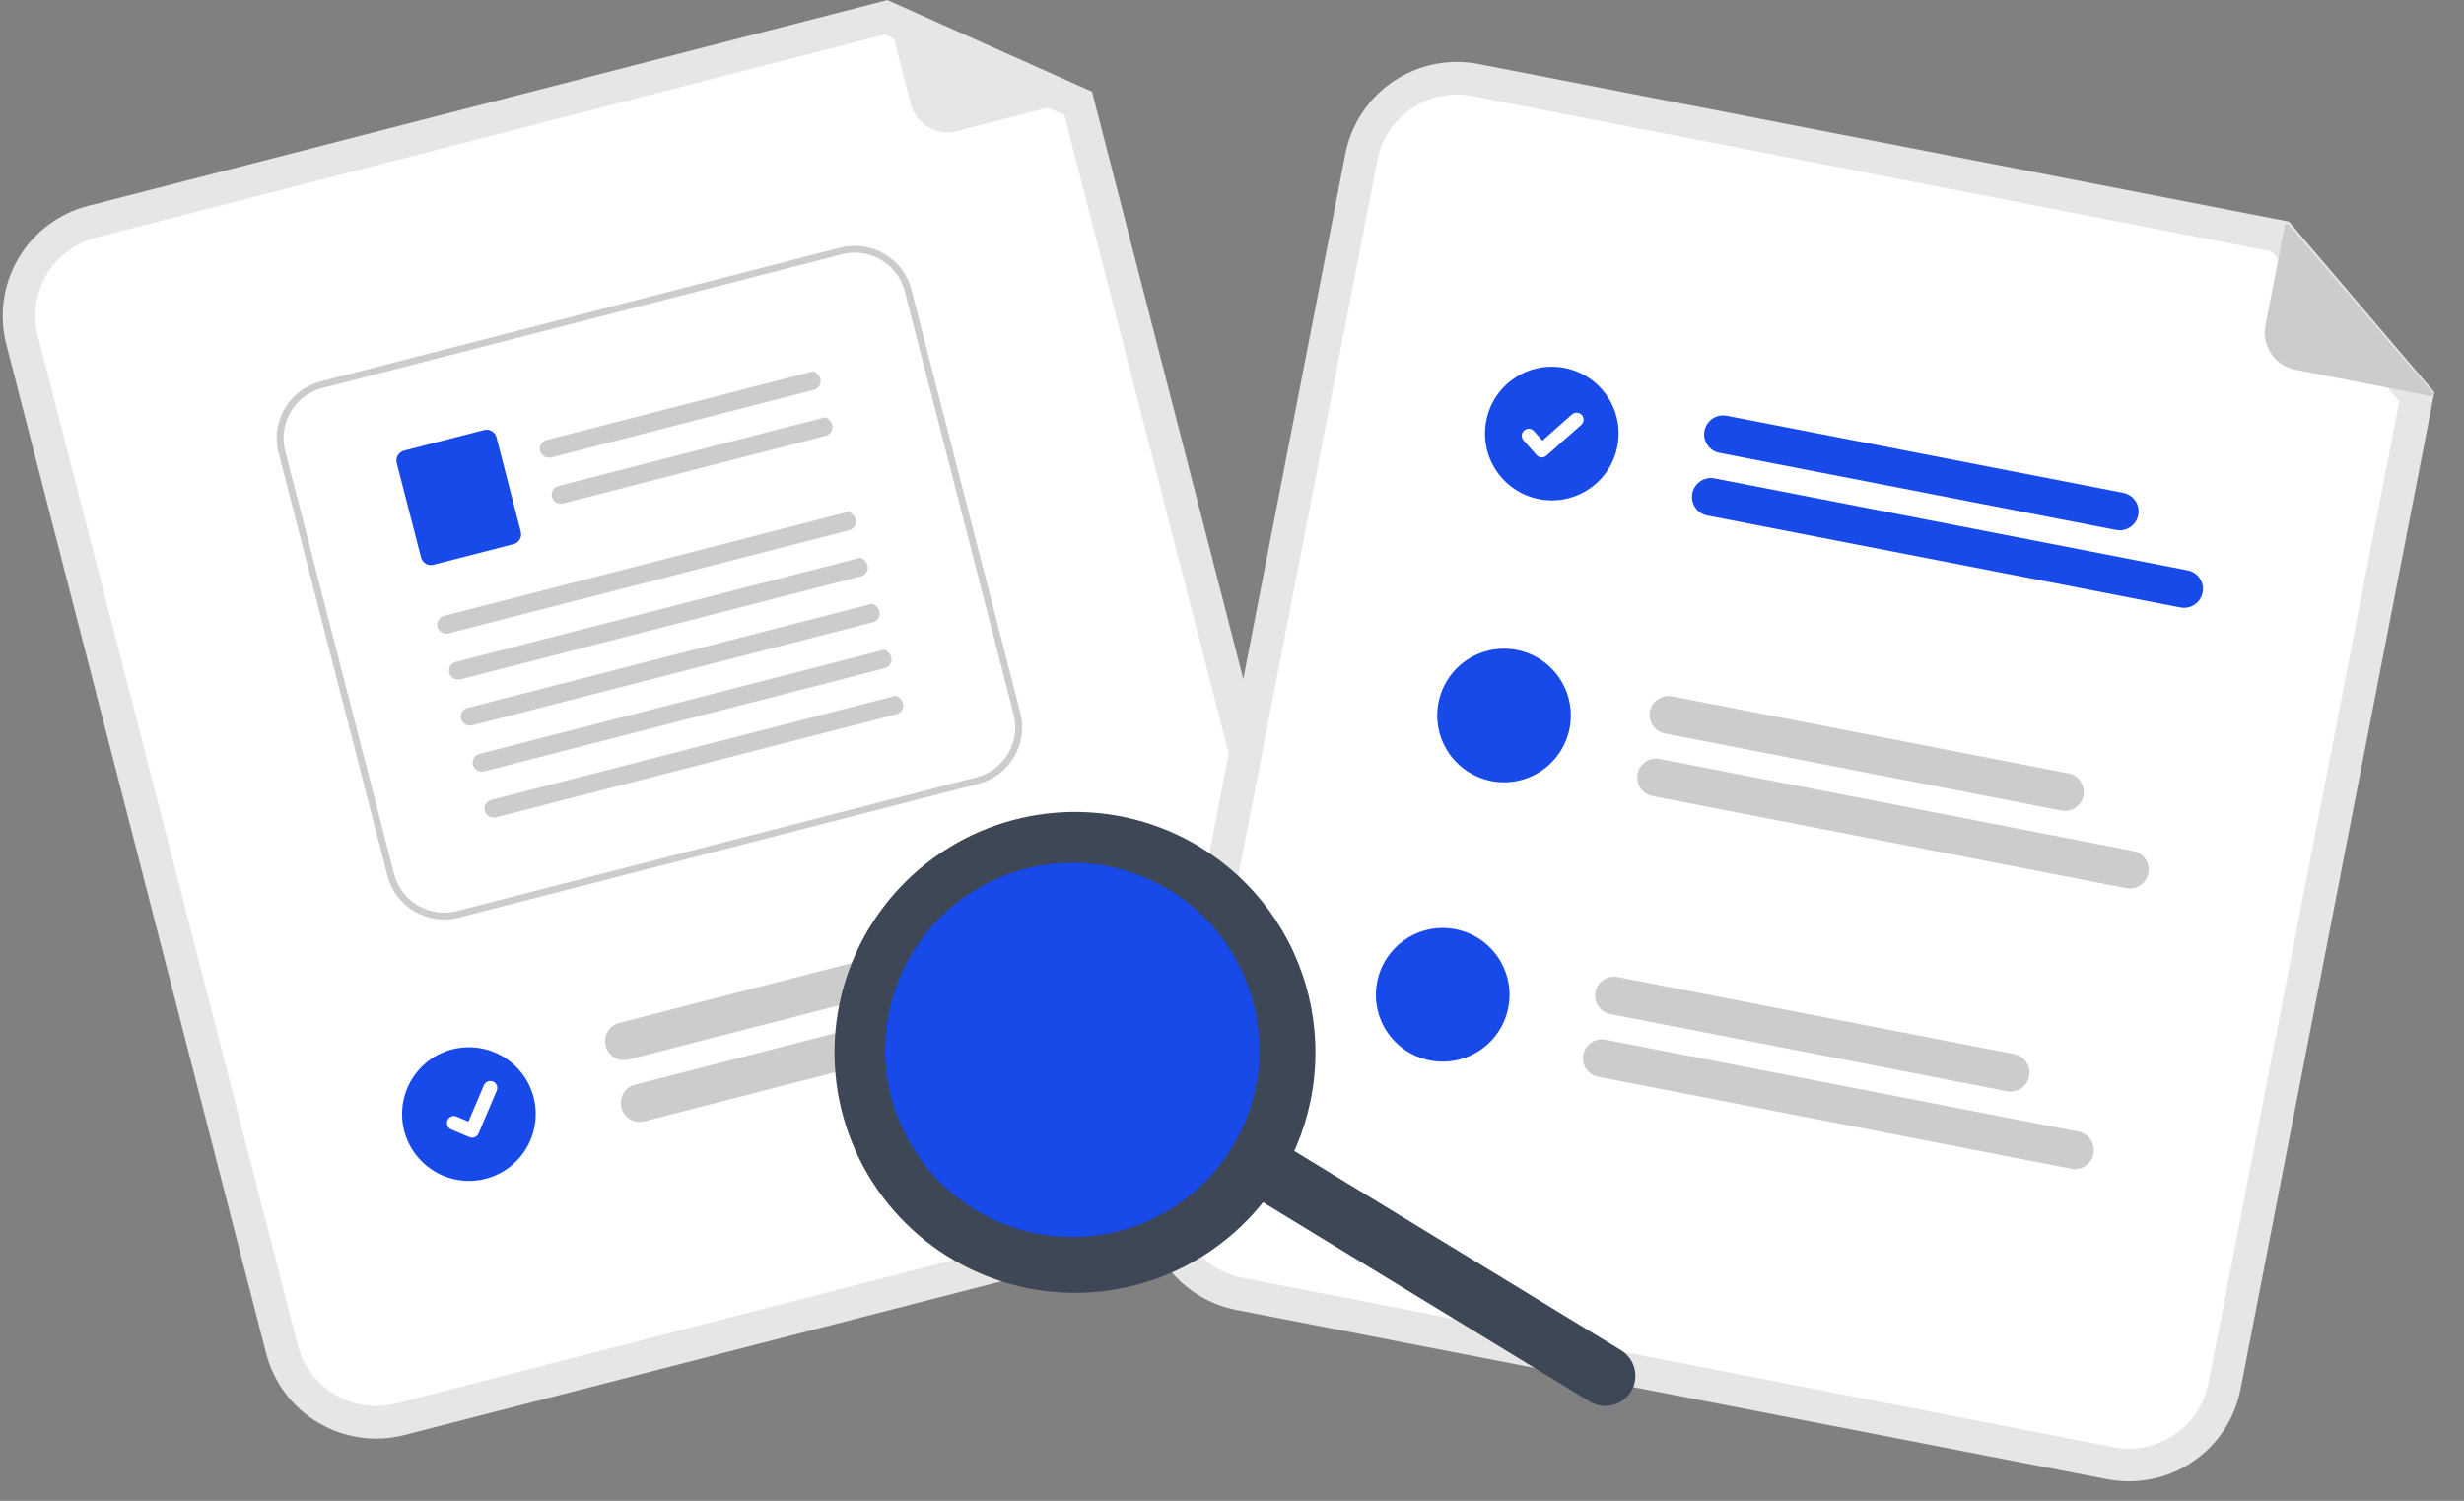 <svg width="197" height="120" viewBox="0 0 197 120" fill="none" xmlns="http://www.w3.org/2000/svg">
<rect x="0" y="0" width="197" height="120" fill="#808080" stroke="none"/>
<g clip-path="url(#clip0_2271_428)">
<path d="M101.042 97.045L32.331 114.738C30 115.336 27.527 114.984 25.456 113.761C23.384 112.537 21.882 110.542 21.279 108.213L0.5 27.518C-0.097 25.187 0.254 22.714 1.478 20.642C2.701 18.571 4.696 17.069 7.026 16.466L70.95 0.005L87.31 7.329L107.567 85.993C108.164 88.323 107.813 90.796 106.59 92.868C105.366 94.94 103.371 96.442 101.042 97.045Z" fill="#E6E6E6"/>
<path d="M7.676 18.996C6.017 19.425 4.596 20.495 3.725 21.97C2.854 23.446 2.603 25.206 3.029 26.866L23.809 107.562C24.238 109.22 25.308 110.641 26.783 111.512C28.258 112.384 30.019 112.634 31.679 112.209L100.39 94.515C102.048 94.086 103.469 93.016 104.341 91.541C105.212 90.066 105.462 88.305 105.037 86.645L85.094 9.2L70.715 2.763L7.676 18.996Z" fill="white"/>
<path d="M87.135 7.747L76.501 10.485C75.725 10.685 74.901 10.568 74.211 10.161C73.52 9.753 73.02 9.088 72.82 8.312L70.798 0.458C70.789 0.423 70.79 0.387 70.801 0.353C70.812 0.319 70.832 0.289 70.859 0.266C70.886 0.243 70.919 0.229 70.954 0.224C70.989 0.219 71.025 0.223 71.057 0.238L87.165 7.391C87.201 7.407 87.231 7.434 87.251 7.467C87.27 7.501 87.279 7.54 87.276 7.579C87.273 7.618 87.258 7.656 87.232 7.685C87.207 7.715 87.173 7.737 87.135 7.747Z" fill="#E6E6E6"/>
<path d="M81.541 76.658L50.258 84.714C49.87 84.811 49.46 84.752 49.117 84.548C48.774 84.344 48.525 84.012 48.426 83.625C48.326 83.239 48.384 82.828 48.586 82.484C48.788 82.139 49.118 81.889 49.504 81.787L80.787 73.731C80.98 73.68 81.18 73.668 81.378 73.695C81.575 73.722 81.765 73.788 81.937 73.888C82.109 73.989 82.259 74.123 82.379 74.282C82.499 74.441 82.586 74.622 82.636 74.815C82.686 75.008 82.697 75.209 82.668 75.406C82.64 75.603 82.573 75.793 82.472 75.964C82.37 76.135 82.235 76.285 82.075 76.404C81.916 76.523 81.734 76.609 81.541 76.658Z" fill="#CCCCCC"/>
<path d="M88.85 80.042L51.53 89.653C51.338 89.703 51.137 89.716 50.94 89.688C50.742 89.661 50.552 89.596 50.38 89.495C50.209 89.394 50.058 89.26 49.938 89.101C49.819 88.942 49.731 88.761 49.681 88.568C49.632 88.375 49.621 88.174 49.649 87.977C49.677 87.78 49.744 87.59 49.846 87.419C49.948 87.248 50.082 87.098 50.242 86.979C50.402 86.86 50.583 86.774 50.776 86.725L88.097 77.115C88.484 77.018 88.894 77.077 89.237 77.281C89.581 77.486 89.829 77.817 89.929 78.204C90.028 78.591 89.971 79.001 89.769 79.345C89.567 79.69 89.237 79.94 88.85 80.042Z" fill="#CCCCCC"/>
<path d="M37.49 94.416C40.44 94.416 42.832 92.024 42.832 89.074C42.832 86.124 40.44 83.732 37.49 83.732C34.54 83.732 32.148 86.124 32.148 89.074C32.148 92.024 34.54 94.416 37.49 94.416Z" fill="#174AE8"/>
<path d="M78.215 62.678L36.668 73.373C35.467 73.681 34.193 73.5 33.126 72.87C32.059 72.239 31.285 71.211 30.975 70.011L22.268 36.188C21.961 34.987 22.142 33.714 22.773 32.647C23.403 31.579 24.431 30.806 25.631 30.496L67.177 19.801C68.378 19.493 69.652 19.674 70.719 20.305C71.787 20.935 72.56 21.963 72.871 23.163L81.577 56.986C81.885 58.187 81.703 59.461 81.073 60.528C80.443 61.595 79.415 62.368 78.215 62.678Z" fill="white"/>
<path d="M78.215 62.678L36.668 73.373C35.467 73.681 34.193 73.5 33.126 72.87C32.059 72.239 31.285 71.211 30.975 70.011L22.268 36.188C21.961 34.987 22.142 33.714 22.773 32.647C23.403 31.579 24.431 30.806 25.631 30.496L67.177 19.801C68.378 19.493 69.652 19.674 70.719 20.305C71.787 20.935 72.56 21.963 72.871 23.163L81.577 56.986C81.885 58.187 81.703 59.461 81.073 60.528C80.443 61.595 79.415 62.368 78.215 62.678ZM25.767 31.027C24.709 31.301 23.802 31.984 23.246 32.926C22.69 33.868 22.531 34.991 22.802 36.051L31.509 69.874C31.783 70.933 32.466 71.84 33.407 72.395C34.349 72.951 35.473 73.111 36.532 72.84L78.078 62.146C79.137 61.872 80.044 61.189 80.6 60.247C81.156 59.306 81.315 58.182 81.044 57.123L72.338 23.299C72.064 22.24 71.381 21.334 70.439 20.778C69.498 20.222 68.374 20.062 67.314 20.334L25.767 31.027Z" fill="#CCCCCC"/>
<path d="M65.069 31.172L44.102 36.57C43.918 36.621 43.722 36.601 43.554 36.513C43.385 36.425 43.255 36.277 43.192 36.097C43.162 36.004 43.152 35.905 43.162 35.807C43.172 35.709 43.201 35.614 43.249 35.529C43.297 35.443 43.361 35.367 43.439 35.307C43.517 35.247 43.606 35.203 43.701 35.179L65.046 29.685C65.908 30.122 65.681 31.015 65.07 31.172L65.069 31.172Z" fill="#CCCCCC"/>
<path d="M66.016 34.849L45.048 40.247C44.865 40.298 44.669 40.277 44.5 40.19C44.331 40.102 44.202 39.953 44.138 39.774C44.108 39.681 44.098 39.582 44.108 39.484C44.118 39.386 44.148 39.291 44.195 39.205C44.243 39.119 44.308 39.044 44.386 38.984C44.463 38.924 44.553 38.88 44.648 38.856L65.992 33.361C66.854 33.798 66.627 34.692 66.016 34.849L66.016 34.849Z" fill="#CCCCCC"/>
<path d="M41.054 43.508L34.655 45.155C34.551 45.182 34.444 45.188 34.338 45.173C34.232 45.158 34.13 45.122 34.038 45.068C33.946 45.014 33.866 44.942 33.802 44.856C33.737 44.771 33.691 44.673 33.664 44.57L31.72 37.02C31.693 36.917 31.687 36.809 31.702 36.703C31.717 36.597 31.753 36.495 31.807 36.403C31.862 36.311 31.934 36.231 32.019 36.167C32.105 36.102 32.202 36.056 32.305 36.029L38.705 34.382C38.913 34.328 39.135 34.36 39.321 34.47C39.507 34.579 39.641 34.758 39.695 34.967L41.639 42.519C41.666 42.622 41.672 42.73 41.657 42.836C41.642 42.942 41.606 43.044 41.552 43.136C41.498 43.228 41.426 43.308 41.34 43.372C41.255 43.436 41.158 43.483 41.054 43.51V43.508Z" fill="#174AE8"/>
<path d="M67.894 42.397L35.893 50.635C35.709 50.686 35.514 50.666 35.345 50.578C35.176 50.49 35.046 50.342 34.983 50.162C34.953 50.069 34.943 49.97 34.953 49.872C34.963 49.774 34.992 49.679 35.04 49.593C35.088 49.508 35.153 49.432 35.23 49.372C35.308 49.312 35.397 49.268 35.492 49.244L67.87 40.909C68.733 41.346 68.505 42.24 67.894 42.397Z" fill="#CCCCCC"/>
<path d="M68.842 46.076L36.84 54.313C36.657 54.364 36.461 54.344 36.292 54.257C36.123 54.169 35.994 54.02 35.93 53.841C35.901 53.747 35.89 53.648 35.9 53.551C35.91 53.453 35.94 53.358 35.987 53.272C36.035 53.186 36.1 53.111 36.178 53.051C36.255 52.991 36.344 52.947 36.44 52.922L68.818 44.588C69.68 45.025 69.453 45.918 68.841 46.076L68.842 46.076Z" fill="#CCCCCC"/>
<path d="M69.787 49.753L37.785 57.99C37.602 58.041 37.406 58.021 37.237 57.933C37.068 57.846 36.939 57.697 36.875 57.518C36.846 57.424 36.836 57.325 36.845 57.227C36.855 57.13 36.885 57.035 36.933 56.949C36.98 56.863 37.045 56.788 37.123 56.727C37.201 56.667 37.29 56.624 37.385 56.599L69.763 48.265C70.625 48.702 70.398 49.595 69.787 49.753Z" fill="#CCCCCC"/>
<path d="M70.734 53.431L38.733 61.669C38.549 61.72 38.353 61.7 38.184 61.612C38.016 61.524 37.886 61.376 37.823 61.196C37.793 61.103 37.783 61.004 37.793 60.906C37.803 60.808 37.832 60.714 37.88 60.628C37.928 60.542 37.992 60.466 38.07 60.406C38.148 60.346 38.237 60.302 38.332 60.278L70.71 51.943C71.572 52.38 71.346 53.274 70.734 53.431Z" fill="#CCCCCC"/>
<path d="M71.681 57.108L39.68 65.346C39.496 65.397 39.301 65.376 39.132 65.289C38.963 65.201 38.834 65.052 38.77 64.873C38.74 64.779 38.73 64.681 38.74 64.583C38.75 64.485 38.779 64.39 38.827 64.304C38.875 64.218 38.94 64.143 39.017 64.083C39.095 64.023 39.184 63.979 39.279 63.955L71.657 55.62C72.519 56.057 72.293 56.951 71.681 57.108Z" fill="#CCCCCC"/>
<path d="M37.884 90.947C37.768 90.977 37.645 90.968 37.534 90.922L37.527 90.919L36.072 90.303C36.005 90.274 35.944 90.232 35.892 90.18C35.841 90.128 35.8 90.066 35.773 89.998C35.745 89.93 35.732 89.857 35.732 89.784C35.733 89.711 35.748 89.638 35.777 89.571C35.806 89.503 35.847 89.442 35.9 89.391C35.952 89.34 36.014 89.299 36.082 89.272C36.15 89.244 36.222 89.231 36.296 89.231C36.369 89.232 36.441 89.247 36.509 89.276L37.452 89.677L38.687 86.77C38.745 86.634 38.855 86.526 38.992 86.471C39.129 86.416 39.282 86.417 39.419 86.475L39.411 86.494L39.419 86.475C39.555 86.533 39.662 86.642 39.718 86.78C39.773 86.917 39.772 87.07 39.714 87.207L38.26 90.624C38.226 90.703 38.175 90.773 38.11 90.829C38.045 90.884 37.968 90.924 37.885 90.945L37.884 90.947Z" fill="white"/>
<path d="M168.489 118.273L98.84 104.734C96.479 104.273 94.397 102.893 93.052 100.898C91.706 98.903 91.207 96.456 91.664 94.093L107.563 12.296C108.025 9.935 109.405 7.853 111.399 6.508C113.394 5.162 115.841 4.663 118.204 5.119L183 17.715L194.629 31.357L179.13 111.095C178.668 113.456 177.289 115.538 175.294 116.884C173.299 118.23 170.852 118.729 168.489 118.273Z" fill="#E6E6E6"/>
<path d="M117.705 7.683C116.023 7.358 114.28 7.714 112.86 8.672C111.439 9.63 110.457 11.113 110.128 12.794L94.228 94.591C93.903 96.273 94.259 98.016 95.217 99.436C96.175 100.857 97.658 101.839 99.339 102.168L168.988 115.707C170.67 116.032 172.413 115.676 173.833 114.718C175.254 113.76 176.236 112.277 176.565 110.596L191.824 32.094L181.605 20.104L117.705 7.683Z" fill="white"/>
<path d="M169.183 42.373L137.473 36.209C137.08 36.133 136.733 35.903 136.509 35.571C136.285 35.239 136.202 34.831 136.278 34.438C136.355 34.044 136.584 33.697 136.916 33.473C137.249 33.249 137.656 33.166 138.05 33.242L169.761 39.406C170.154 39.483 170.501 39.713 170.725 40.045C170.95 40.377 171.032 40.785 170.956 41.178C170.88 41.572 170.65 41.919 170.318 42.143C169.985 42.367 169.578 42.45 169.184 42.373L169.183 42.373Z" fill="#174AE8"/>
<path d="M174.33 48.57L136.501 41.216C136.107 41.14 135.76 40.91 135.536 40.578C135.312 40.246 135.229 39.838 135.305 39.444C135.382 39.051 135.612 38.704 135.944 38.48C136.276 38.256 136.684 38.173 137.077 38.249L174.907 45.603C175.3 45.679 175.647 45.909 175.872 46.241C176.096 46.573 176.179 46.981 176.102 47.375C176.026 47.768 175.796 48.115 175.464 48.339C175.131 48.563 174.724 48.646 174.33 48.57Z" fill="#174AE8"/>
<path d="M165.4 61.844L133.69 55.68C133.297 55.603 132.889 55.686 132.557 55.91C132.225 56.135 131.995 56.482 131.919 56.875C131.842 57.268 131.925 57.676 132.149 58.008C132.373 58.341 132.72 58.57 133.114 58.647L164.823 64.81C165.214 64.881 165.617 64.795 165.945 64.571C166.273 64.346 166.5 64.002 166.575 63.612C166.651 63.221 166.57 62.817 166.35 62.486C166.13 62.156 165.789 61.925 165.4 61.844Z" fill="#CCCCCC"/>
<path d="M170.546 68.041L132.717 60.688C132.521 60.647 132.319 60.646 132.122 60.684C131.926 60.721 131.739 60.798 131.572 60.909C131.406 61.02 131.263 61.163 131.152 61.329C131.041 61.496 130.964 61.683 130.925 61.879C130.887 62.075 130.889 62.278 130.929 62.474C130.97 62.67 131.049 62.856 131.162 63.021C131.275 63.186 131.419 63.327 131.587 63.436C131.755 63.545 131.943 63.619 132.14 63.655L169.969 71.008C170.165 71.049 170.367 71.05 170.564 71.012C170.76 70.974 170.947 70.897 171.114 70.787C171.281 70.676 171.424 70.533 171.535 70.367C171.646 70.2 171.722 70.013 171.761 69.817C171.799 69.62 171.798 69.418 171.757 69.222C171.717 69.026 171.637 68.84 171.524 68.675C171.411 68.51 171.267 68.369 171.099 68.26C170.931 68.151 170.743 68.077 170.546 68.041Z" fill="#CCCCCC"/>
<path d="M160.462 87.249L128.752 81.085C128.358 81.009 128.011 80.779 127.787 80.447C127.563 80.115 127.48 79.707 127.556 79.314C127.633 78.92 127.862 78.573 128.195 78.349C128.527 78.125 128.935 78.042 129.328 78.118L161.039 84.282C161.433 84.359 161.78 84.589 162.004 84.921C162.228 85.253 162.311 85.661 162.234 86.054C162.158 86.448 161.928 86.795 161.596 87.019C161.264 87.243 160.856 87.326 160.462 87.249L160.462 87.249Z" fill="#CCCCCC"/>
<path d="M165.608 93.447L127.778 86.093C127.384 86.017 127.037 85.787 126.813 85.455C126.589 85.123 126.506 84.715 126.583 84.321C126.659 83.928 126.889 83.581 127.221 83.357C127.553 83.133 127.961 83.05 128.355 83.126L166.184 90.48C166.578 90.556 166.925 90.786 167.149 91.118C167.373 91.45 167.456 91.858 167.38 92.251C167.303 92.645 167.073 92.992 166.741 93.216C166.409 93.44 166.001 93.523 165.608 93.447Z" fill="#CCCCCC"/>
<path d="M123.051 39.907C125.947 40.469 128.751 38.578 129.313 35.682C129.876 32.786 127.985 29.983 125.089 29.42C122.193 28.857 119.389 30.748 118.826 33.644C118.264 36.54 120.155 39.344 123.051 39.907Z" fill="#174AE8"/>
<path d="M123.162 36.562C123.044 36.54 122.937 36.479 122.856 36.39L122.851 36.385L121.802 35.202C121.706 35.091 121.658 34.947 121.668 34.8C121.678 34.654 121.745 34.517 121.855 34.42C121.964 34.323 122.108 34.273 122.255 34.281C122.401 34.289 122.539 34.354 122.637 34.462L123.317 35.23L125.681 33.136C125.736 33.087 125.8 33.05 125.869 33.026C125.938 33.002 126.011 32.992 126.084 32.997C126.158 33.001 126.229 33.02 126.295 33.052C126.361 33.084 126.42 33.129 126.468 33.184L126.454 33.197L126.469 33.183C126.567 33.294 126.617 33.439 126.608 33.587C126.599 33.734 126.532 33.873 126.421 33.971L123.639 36.433C123.575 36.489 123.499 36.531 123.416 36.553C123.333 36.575 123.246 36.578 123.162 36.562L123.162 36.562Z" fill="white"/>
<path d="M125.492 58.225C125.358 58.914 125.09 59.569 124.703 60.154C124.316 60.74 123.818 61.243 123.236 61.635C122.655 62.028 122.002 62.302 121.314 62.442C120.627 62.582 119.919 62.585 119.23 62.451C119.185 62.443 119.14 62.433 119.096 62.42C118.07 62.193 117.134 61.668 116.405 60.912C115.675 60.156 115.185 59.202 114.996 58.168C114.806 57.135 114.926 56.069 115.339 55.103C115.753 54.137 116.442 53.314 117.32 52.738C118.199 52.162 119.228 51.858 120.278 51.864C121.329 51.869 122.354 52.185 123.227 52.77C124.099 53.356 124.779 54.186 125.182 55.156C125.585 56.126 125.693 57.194 125.492 58.225Z" fill="#174AE8"/>
<path d="M114.328 84.783C117.224 85.346 120.028 83.454 120.591 80.558C121.154 77.662 119.262 74.859 116.367 74.296C113.471 73.733 110.667 75.624 110.104 78.52C109.541 81.416 111.432 84.22 114.328 84.783Z" fill="#174AE8"/>
<path d="M194.292 31.659L183.513 29.563C182.726 29.41 182.032 28.951 181.584 28.287C181.135 27.622 180.97 26.806 181.123 26.02L182.67 18.058C182.677 18.024 182.693 17.991 182.718 17.965C182.742 17.939 182.773 17.921 182.807 17.912C182.842 17.903 182.878 17.904 182.912 17.914C182.946 17.925 182.976 17.945 182.999 17.972L194.472 31.349C194.497 31.379 194.513 31.416 194.516 31.455C194.52 31.494 194.511 31.534 194.491 31.567C194.472 31.601 194.442 31.628 194.406 31.644C194.37 31.661 194.331 31.665 194.292 31.658L194.292 31.659Z" fill="#CCCCCC"/>
<path d="M130.4 111.259C130.068 111.804 129.534 112.194 128.914 112.344C128.295 112.494 127.641 112.392 127.097 112.06L99.056 94.956C98.512 94.624 98.122 94.09 97.972 93.47C97.822 92.851 97.924 92.197 98.256 91.653C98.588 91.109 99.122 90.719 99.742 90.569C100.361 90.418 101.015 90.521 101.559 90.853L129.6 107.956C130.144 108.288 130.534 108.823 130.684 109.442C130.834 110.062 130.732 110.715 130.4 111.259Z" fill="#3D4756"/>
<path d="M102.359 94.157C100.379 97.403 97.481 99.99 94.031 101.589C90.581 103.188 86.734 103.728 82.977 103.141C79.22 102.555 75.722 100.867 72.924 98.291C70.126 95.716 68.155 92.369 67.26 88.673C66.364 84.977 66.585 81.099 67.893 77.529C69.202 73.959 71.54 70.856 74.611 68.615C77.683 66.373 81.35 65.093 85.15 64.935C88.949 64.778 92.71 65.751 95.956 67.731C98.112 69.046 99.987 70.772 101.476 72.812C102.964 74.851 104.036 77.164 104.631 79.618C105.226 82.072 105.331 84.619 104.941 87.113C104.552 89.608 103.674 92.001 102.359 94.157ZM73.635 76.635C72.15 79.07 71.42 81.89 71.538 84.74C71.656 87.59 72.617 90.34 74.298 92.644C75.979 94.948 78.306 96.701 80.983 97.683C83.661 98.664 86.57 98.829 89.342 98.158C92.114 97.486 94.624 96.008 96.555 93.909C98.487 91.811 99.753 89.187 100.193 86.369C100.633 83.551 100.228 80.666 99.028 78.079C97.829 75.491 95.889 73.318 93.454 71.833C90.189 69.841 86.267 69.228 82.55 70.129C78.833 71.03 75.626 73.37 73.635 76.635Z" fill="#3D4756"/>
<path d="M80.861 98.089C88.673 100.779 97.187 96.627 99.876 88.815C102.566 81.003 98.414 72.489 90.602 69.799C82.79 67.109 74.276 71.262 71.587 79.074C68.897 86.886 73.049 95.399 80.861 98.089Z" fill="#174AE8"/>
</g>
<defs>
<clipPath id="clip0_2271_428">
<rect width="196.549" height="120" fill="white" transform="translate(0.213 0.004)"/>
</clipPath>
</defs>
</svg>
